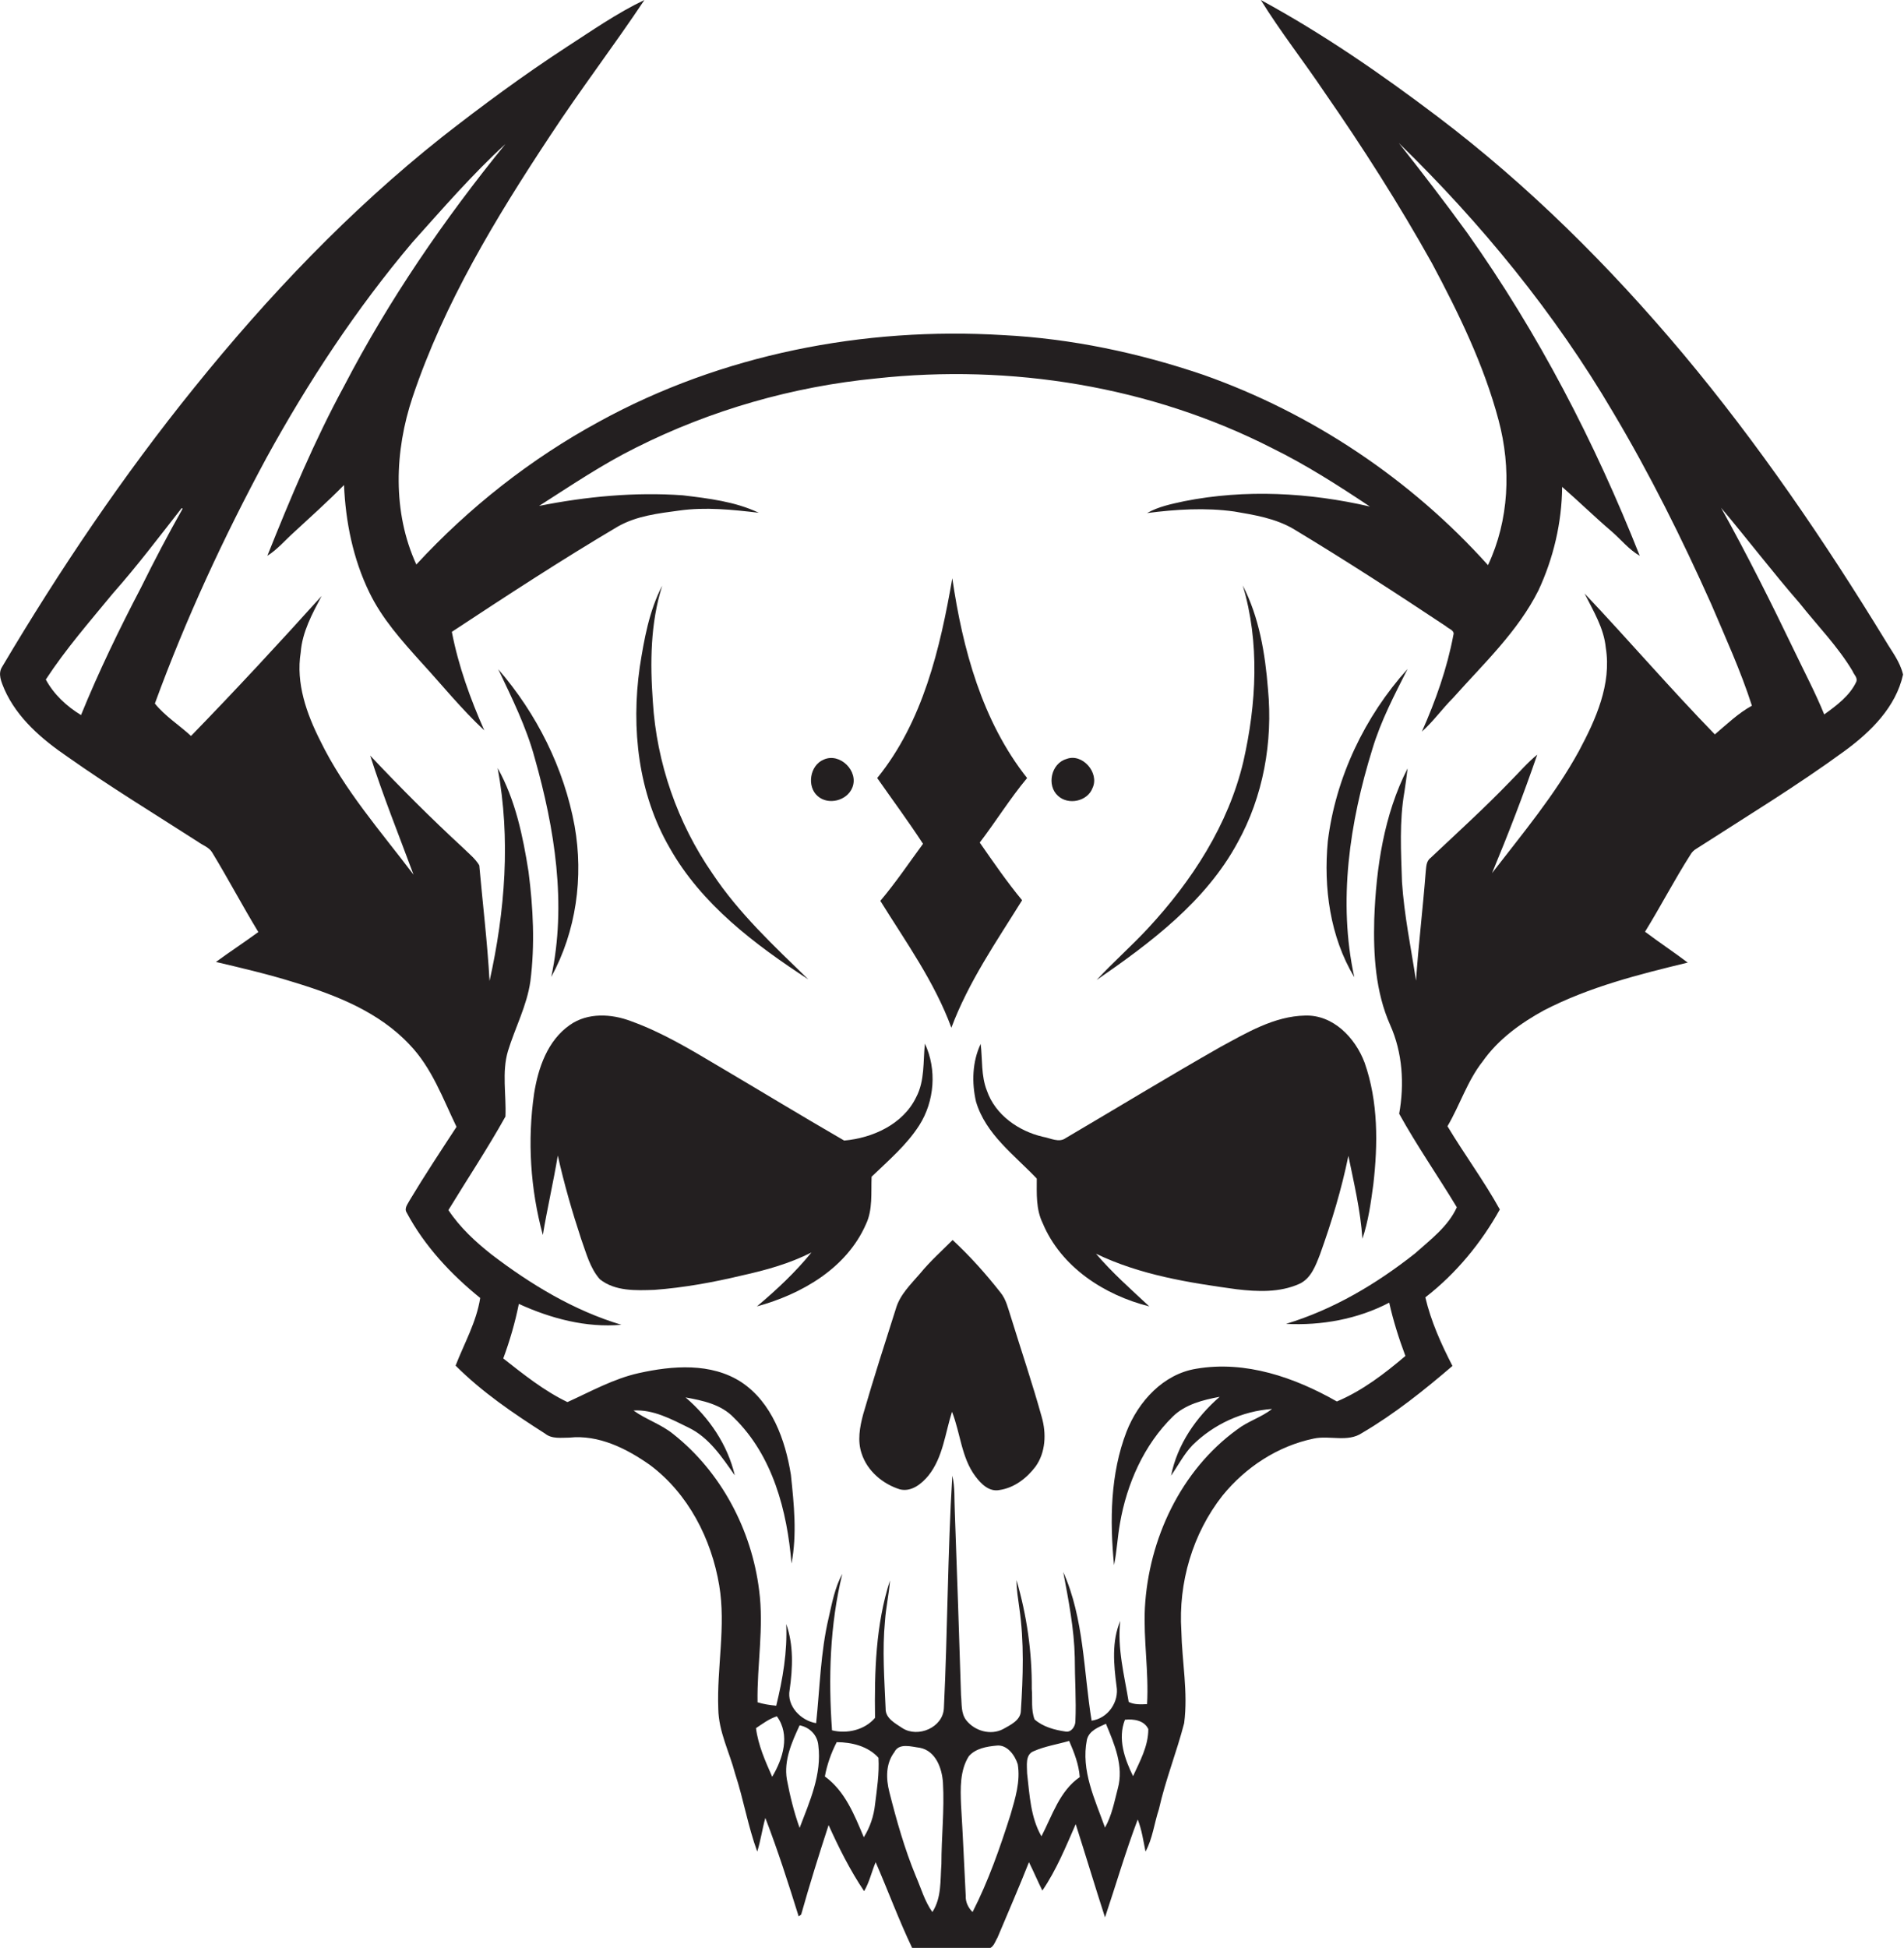 <?xml version="1.0" encoding="utf-8"?>
<!-- Generator: Adobe Illustrator 19.2.0, SVG Export Plug-In . SVG Version: 6.00 Build 0)  -->
<svg version="1.1" id="Layer_1" xmlns="http://www.w3.org/2000/svg" xmlns:xlink="http://www.w3.org/1999/xlink" x="0px" y="0px"
	 viewBox="0 0 611 624.9" enable-background="new 0 0 611 624.9" xml:space="preserve">
<g>
	<path fill="#231F20" d="M605.1,205.6c-19.6-32.1-40.9-63.3-65-92.1c-23.5-28-49.6-54-78.8-76.1C443.2,23.7,424.5,10.8,404.6,0
		c6.3,10.2,13.8,19.7,20.5,29.7c12.3,17.7,23.9,35.9,34.4,54.7c8.6,16.1,16.7,32.7,21.4,50.4c4.1,15.3,3.4,32.1-3.4,46.5
		c-24.7-27.5-56.4-48.7-91.2-61c-20.8-7.1-42.6-11.7-64.5-12.8c-44.6-2.7-90.3,6.2-129.6,27.8c-21.9,11.9-41.7,27.5-58.6,45.8
		c-7.7-16.8-7-36.4-1.2-53.7c10.1-30.1,26.7-57.5,44.1-83.8C186.2,28.8,197,14.7,206.8,0c-8.8,4.2-16.8,9.8-25,15.1
		c-13.8,9-27.1,18.8-40,28.9c-29.6,23.5-55.8,51-79.5,80.4c-22.8,28.2-43.1,58.3-61.6,89.5c-1.5,2.3-0.2,5,0.7,7.2
		c4.1,9.3,12.1,16.1,20.3,21.7c13.6,9.6,27.9,18.3,41.9,27.3c1.5,1.1,3.5,1.7,4.5,3.4c5.1,8.4,9.7,17.1,14.8,25.5
		c-4.5,3.3-9.1,6.3-13.6,9.6c8.5,2,17,4,25.3,6.6c13.4,4.1,27.1,9.5,36.9,20c7.1,7.4,10.6,17.2,15,26.3c-5.1,7.8-10.2,15.5-15,23.5
		c-0.6,1.2-1.9,2.6-1,4c5.7,10.7,14.2,19.8,23.6,27.4c-1.2,7.7-5.1,14.5-7.9,21.7c8.5,8.5,18.5,15.3,28.7,21.8
		c2.2,1.8,5.2,1.3,7.8,1.3c9.4-1,18.4,3.5,25.9,8.8c12.3,9.2,19.7,23.7,22.2,38.6c2.2,13.1-0.8,26.4-0.3,39.6
		c0.1,7.3,3.6,13.9,5.4,20.8c2.7,8.2,4.1,16.8,7.1,25c1.1-3.5,1.6-7.2,2.6-10.8c4,10.4,7.4,21,10.7,31.6c0.2-0.1,0.6-0.5,0.8-0.6
		c2.7-9.6,5.7-19.2,8.8-28.7c3.3,7.3,6.9,14.5,11.4,21.2c1.7-2.9,2.4-6.2,3.7-9.3c4,9.2,7.5,18.7,11.8,27.7c8,0,15.9-0.1,23.9,0
		c2,0.2,2.6-2.2,3.4-3.5c3.4-8.1,6.9-16.1,10.1-24.2c1.5,3,2.8,6.1,4.3,9.1c4.5-6.6,7.5-14,10.7-21.3c3.2,10,6.2,20,9.4,29.9
		c3.5-10.4,6.6-21.1,10.5-31.4c1.3,3.3,1.8,6.8,2.5,10.3c2.3-4.2,2.8-9.1,4.3-13.6c2.1-9.4,5.7-18.3,8.1-27.6
		c1.3-9.9-0.7-19.8-0.9-29.6c-1-15.4,3.6-31.2,13.2-43.4c7.4-9.1,17.7-15.9,29.3-18.3c5.1-1.1,10.9,1.3,15.5-1.8
		c10.4-6.1,19.9-13.7,29-21.5c-3.6-7-6.9-14.3-8.7-22c9.8-7.6,17.9-17.4,23.9-28.2c-5.1-9.2-11.4-17.7-16.8-26.7
		c4-6.8,6.4-14.6,11.3-20.8c5-7.1,12.2-12.3,19.7-16.4c14.5-7.5,30.4-11.5,46.1-15.3c-4.5-3.4-9.2-6.5-13.7-9.9
		c5-8.1,9.4-16.6,14.5-24.6c0.5-0.9,1.2-1.6,2.1-2.1c16-10.3,32.3-20.2,47.6-31.4c8.3-6.1,16.3-14,18.6-24.4
		C609.7,212.2,607.1,209,605.1,205.6z M26,229.4c-4.6-2.8-8.7-6.6-11.3-11.4c6.4-9.8,14.1-18.6,21.5-27.6
		c7.8-8.8,14.9-18.2,22.1-27.4l0.3,0.2c-4.7,8.3-9.1,16.7-13.3,25.2C38.3,201.8,31.7,215.4,26,229.4z M247.8,570
		c-2.2-5-4.5-10.1-5.2-15.6c2.1-1.4,4.2-3,6.7-3.8C253.7,556.6,251.2,564.3,247.8,570z M256.6,586.4c-1.8-5-3.1-10.3-4.1-15.6
		c-1-6.1,1.6-11.9,4.1-17.3c3.2,0.6,5.7,3.1,6,6.4C263.8,569.2,259.8,578,256.6,586.4z M280.8,578.9c-0.4,3.7-1.6,7.3-3.6,10.5
		c-3-7.1-6-14.8-12.5-19.5c0.7-3.8,2-7.5,3.8-11c4.8,0,10.1,1.3,13.4,5C282.2,569,281.4,574,280.8,578.9z M302.1,598
		c-0.4,5.2,0.1,10.8-2.9,15.4c-2.5-3.5-3.6-7.6-5.3-11.5c-3.6-8.7-6.2-17.9-8.5-27c-1.1-4.3-1.2-9.1,1.6-12.8
		c1.5-3.1,5.6-1.7,8.2-1.4c5.1,1,7.1,6.6,7.4,11.2C303.1,580.6,302.1,589.3,302.1,598z M324.3,582.1c-3.4,10.7-7.1,21.3-12.2,31.3
		c-1.4-1.4-2.3-3.2-2.2-5.3c-0.5-9.7-0.9-19.4-1.5-29.1c-0.2-5.3-0.4-11,2.5-15.6c2.2-2.5,5.7-3.1,8.9-3.4c3.4-0.4,5.9,3.1,6.8,6
		C327.5,571.5,325.8,576.9,324.3,582.1z M334.2,589.1c-3.5-6.1-3.8-13.3-4.6-20.2c0-2.4-0.7-6,2.1-7.1c3.6-1.6,7.6-2.2,11.4-3.3
		c1.6,3.7,3.1,7.5,3.4,11.6C340,574.6,337.7,582.4,334.2,589.1z M358.7,573.8c-1.1,4.2-1.9,8.6-4.1,12.5c-3.2-9-7.8-18.3-5.8-28.2
		c0.7-2.9,3.7-4,6.1-5.1C357.6,559.5,360.7,566.6,358.7,573.8z M363.6,569.8c-2.7-5.5-5-12-2.6-18.1c2.8-0.3,6.2,0.2,7.5,3
		C368.5,560.2,365.8,565,363.6,569.8z M550.3,235.6c-14.3-14.7-27.7-30.3-41.8-45.2c2.8,5.6,6.2,11.1,6.8,17.4
		c1.9,11.7-3.2,23-8.6,33.1c-7.7,14.1-18.1,26.5-27.9,39.2c5.2-12.5,10.1-25.2,14.5-38c-3.2,2.6-5.8,5.7-8.7,8.6
		c-8.2,8.5-16.9,16.4-25.5,24.5c-1.5,1.1-1.4,3-1.6,4.7c-0.9,11.6-2.3,23.1-3.1,34.7c-1.6-10.5-3.8-21-4.5-31.7
		c-0.3-9.6-0.9-19.4,0.8-29c0.4-2.5,0.7-5,1-7.4c-7.6,14.9-10.1,31.9-10.7,48.4c-0.3,11.5,0.4,23.3,5.1,33.9c4,8.9,4.6,19,2.9,28.5
		c5.7,10.3,12.4,19.9,18.5,30c-2.8,6.2-8.5,10.4-13.4,14.8c-12.4,9.8-26.2,18-41.4,22.6c11.3,0.6,23-1.5,33.1-6.8
		c1.3,5.8,3.1,11.5,5.2,17.1c-6.7,5.7-13.9,11.2-22,14.6c-13.5-7.7-29.3-13.2-45.1-10.5c-10.6,1.7-18.6,10.5-22.4,20.2
		c-5.2,13.5-5.4,28.5-4,42.8c0.9-4.4,1.1-8.9,1.9-13.4c2.2-12.7,7.7-25.2,17-34.3c4-3.9,9.7-5.3,15-6.3
		c-7.6,6.6-13.6,15.3-15.6,25.3c2.3-3.3,4.1-6.9,6.9-9.8c6.8-6.7,15.9-10.9,25.5-11.6c-3.4,2.7-7.7,3.9-11.2,6.6
		c-18.1,13.1-28.4,35.2-29.6,57.2c-0.5,10.3,1.3,20.6,0.7,30.9c-2,0.1-4.1,0.2-5.9-0.7c-1.4-8.6-3.7-17.2-2.7-26
		c-2.8,6.6-2.1,14-1.2,20.9c0.9,5.1-2.8,10.4-8,11.1c-2.6-15.9-2.4-32.7-9.1-47.7c1.7,9.1,3.5,18.2,3.7,27.4
		c0,6.8,0.5,13.7,0.2,20.5c0,1.6-1.3,3.6-3.1,3.3c-3.5-0.5-7.3-1.5-10-3.9c-1.2-3.1-0.6-6.5-0.9-9.8c0.1-11.8-1.6-23.6-4.9-34.9
		c0,3,0.5,5.9,0.9,8.9c1.6,11,1.2,22.1,0.5,33.1c-0.1,3-3.4,4.5-5.7,5.8c-4,2.1-9.1,0.6-11.8-2.8c-1.8-2.3-1.4-5.3-1.7-8
		c-0.6-19.7-1.3-39.4-2-59c-0.2-3.9,0.1-7.8-0.8-11.5c-1.5,24.8-1.5,49.7-2.7,74.6c-0.3,6.2-8.3,9.6-13.3,6.4
		c-2.2-1.5-5.5-3.1-5.4-6.3c-0.4-9.4-1.1-18.8-0.2-28.1c0.3-4.4,1.3-8.7,1.6-13c-4.6,14.2-5,29.3-4.8,44.1c-3.3,3.9-9,5.2-13.8,4
		c-1.2-16.8-0.7-33.8,3.3-50.2c-2.4,4.4-3.3,9.4-4.4,14.2c-2.6,11.1-2.8,22.4-4,33.7c-4.9-0.8-9.5-5.5-8.5-10.7
		c1-7,1.3-14.4-1.1-21.1c0.4,8.9-1.1,17.6-3.2,26.2c-2.1-0.2-4.1-0.5-6-1.1c-0.2-12,2.1-24,0.5-36c-2.4-19.3-12.2-37.9-27.5-50
		c-3.9-3.2-8.8-4.7-12.8-7.6c6.3-0.4,12.2,2.8,17.7,5.5c6.6,3.2,10.7,9.5,14.8,15.3c-2.3-9.8-8.2-18.5-15.8-25
		c5.5,1,11.4,2.2,15.5,6.5c12.5,12.2,17.1,29.9,18.5,46.8c1.8-9.4,0.8-19-0.2-28.5c-1.8-11.2-6.1-23.2-15.9-29.7
		c-9.7-6.3-22.1-5.3-32.9-2.9c-8.1,1.8-15.4,5.9-22.9,9.3c-7.5-3.6-14.1-8.9-20.6-14c2.1-5.7,3.8-11.5,5-17.5
		c10.3,4.7,21.6,7.7,32.9,6.7c-15.3-4.6-29-12.9-41.6-22.5c-5.2-4.1-10.2-8.7-13.9-14.3c6.1-10,12.6-19.8,18.3-30
		c0.3-7-1.2-14.2,0.8-21c2.3-7.5,6.1-14.6,7.2-22.4c1.5-11.7,0.9-23.6-0.6-35.2c-1.8-11.4-4.2-23-9.9-33.2
		c4.2,22.6,2.4,45.9-2.6,68.3c-0.7-12.4-2.2-24.8-3.3-37.1c-1.3-2.2-3.4-3.8-5.2-5.6c-10.3-9.5-20.2-19.4-29.8-29.6
		c4.1,12.9,9.2,25.5,13.9,38.2c-10.5-13.9-22.2-27.1-29.9-42.9c-4.4-8.7-7.9-18.5-6.3-28.4c0.5-6.6,3.7-12.4,6.7-18.1
		c-13.7,15.2-27.6,30.2-41.9,44.9c-3.8-3.5-8.4-6.4-11.6-10.4c9.9-27.1,22.1-53.4,35.8-78.8c13.4-24.4,28.8-47.8,46.8-69.1
		c9.7-10.8,19.2-21.8,29.9-31.6c-19.7,24.2-37.4,50-51.8,77.7c-9.5,17.5-17.2,35.9-24.6,54.4c3.2-2,5.7-5,8.5-7.5
		c5.4-5,10.9-9.9,16.1-15.2c0.5,11.8,2.9,23.7,8.1,34.4c4.1,8.5,10.4,15.5,16.7,22.5c6.7,7.3,12.9,15,20.2,21.8
		c-4.5-10.2-8.3-20.7-10.4-31.6c17.6-11.6,35.2-23.1,53.3-33.8c6-3.4,12.9-4.2,19.6-5.1c8.5-1.2,17.1-0.3,25.6,0.7
		c-7.6-3.6-16.1-4.6-24.4-5.6c-15.4-1.1-31,0.4-46.1,3.4c10.2-6.5,20.2-13.3,31.1-18.7c24.1-12.1,50.4-19.6,77.1-22.2
		c43.2-4.7,88,2.5,126.9,22.3c11,5.4,21.3,12,31.5,18.8c-19.5-4.5-40-5.6-59.6-1.7c-4.1,0.9-8.2,1.7-11.9,3.8
		c9.3-1.2,18.7-1.8,28-0.5c6.5,1.1,13.2,2.2,19,5.6c16.6,10,32.8,20.5,48.9,31.2c0.8,0.8,2.9,1.3,2.4,2.8c-2,10.7-5.7,21.1-10.1,31
		c3.7-3.3,6.5-7.3,10-10.8c9.8-11,20.8-21.3,27.4-34.5c4.8-10.3,7.5-21.7,7.6-33.2c5.4,4.7,10.5,9.7,15.9,14.3c3,2.6,5.5,5.8,9,7.8
		c-14.4-36.4-32.6-71.5-55.3-103.5c-7.1-9.8-14.5-19.4-22-28.9c26.4,25.7,50,54.5,68.7,86.3c11.8,19.8,22.1,40.5,31.5,61.5
		c4.6,10.8,9.5,21.5,13.1,32.7C557.8,228.8,554.2,232.3,550.3,235.6z M595.7,218.7c-2.1,4.5-6.3,7.6-10.3,10.5
		c-2.8-6.9-6.3-13.5-9.5-20.2c-7.5-15.6-15.2-31-23.6-46.1c8.5,10.1,16.5,20.6,25.2,30.6c5.7,7.2,12.3,13.9,17,21.8
		C594.9,216.4,596.2,217.4,595.7,218.7z"/>
	<path fill="#231F20" d="M282.5,289c8.2,13.2,17.4,26,22.8,40.7c5.5-14.7,14.5-27.7,22.7-40.9c-4.9-5.9-9.2-12.2-13.6-18.5
		c5.2-6.8,9.7-14.1,15.2-20.7c-14.4-18.2-20.7-41.4-24-64.1c-3.9,22.5-9.4,46-24.1,64.1c4.9,7,10,13.9,14.7,21.1
		C291.7,276.8,287.5,283.1,282.5,289z"/>
	<path fill="#231F20" d="M259.4,314.2c-11-10.7-22.3-21.2-30.8-34c-11.2-16.2-17.9-35.5-19.1-55.1c-0.9-12.5-0.8-25.2,3-37.2
		c-4.2,8.1-5.8,17.2-7.2,26.1c-2.8,19.7-0.5,40.6,9.6,58C225.1,290.1,242.2,303,259.4,314.2z"/>
	<path fill="#231F20" d="M397.1,270.4c8.3-14.9,11.4-32.4,9.8-49.3c-0.9-11.4-2.8-23-8.1-33.3c5.5,18.3,4.4,38,0.2,56.5
		c-4.8,20.3-16.5,38.3-30.6,53.5c-5.3,5.7-11.2,10.9-16.5,16.6C369.3,302.4,386.9,289.2,397.1,270.4z"/>
	<path fill="#231F20" d="M176.9,313.4c8-14.6,10.4-32,7.5-48.4c-3.4-18.6-12.2-36.1-24.5-50.3c4.4,9.3,9,18.5,11.7,28.5
		C178,265.8,181.9,290.1,176.9,313.4z"/>
	<path fill="#231F20" d="M434.6,313.5c-5.3-24.3-1.5-49.7,5.8-73.2c2.7-9,7.1-17.4,11.3-25.7c-13.8,15.3-23.1,34.9-25.6,55.3
		C424.7,284.8,426.8,300.5,434.6,313.5z"/>
	<path fill="#231F20" d="M262.4,255.4c3.4,3,9.4,1.5,11.1-2.7c2.2-5.3-4-11.4-9.2-9C259.9,245.5,258.8,252.3,262.4,255.4z"/>
	<path fill="#231F20" d="M350.6,252.8c2.3-4.9-3.3-11.3-8.4-9.3c-4.9,1.4-6.4,8.5-2.7,11.8C342.8,258.4,349,257.1,350.6,252.8z"/>
	<path fill="#231F20" d="M279.7,377.5c5.4-5.2,11.2-10.1,15.3-16.5c4.9-7.7,5.7-17.9,1.8-26.2c-0.6,5.8,0,11.9-2.8,17.2
		c-4.2,8.7-14,13.1-23.1,13.9c-13.5-7.8-26.8-15.9-40.2-23.8c-9.1-5.4-18.2-10.9-28.2-14.5c-6.3-2.4-13.9-2.8-19.6,1.2
		c-7.2,5-10.2,13.8-11.5,22c-2.2,15.1-1.2,30.7,2.8,45.4c1.4-8.5,3.4-17,4.8-25.5c2,9,4.6,18,7.5,26.8c1.6,4.4,2.8,9.3,6,12.9
		c4.9,3.9,11.6,3.6,17.5,3.4c9.4-0.7,18.8-2.4,28-4.6c7.7-1.7,15.3-3.8,22.4-7.4c-5.2,6.4-11.2,12-17.5,17.3
		c14.3-3.9,28.8-12.2,35-26.4C280.1,388.1,279.5,382.6,279.7,377.5z"/>
	<path fill="#231F20" d="M418.8,325.8c-9.9,0.2-18.7,5.5-27.2,10.1c-16.7,9.5-33.1,19.5-49.6,29.2c-2.2,1.6-4.9,0-7.3-0.4
		c-7.8-1.8-15.3-7-18-14.8c-1.9-4.8-1.4-10-2-15c-2.7,5.7-2.9,12.4-1.5,18.5c3.1,10.5,12.3,17.1,19.5,24.7c0,4.8-0.3,9.8,1.9,14.3
		c5.9,14.1,19.8,23.1,34.2,26.7c-5.9-5.5-11.9-10.8-17.1-16.9c14.1,6.8,29.7,9.3,45.1,11.4c6.7,0.8,13.8,1.1,20.1-1.7
		c3.8-1.7,5.3-5.9,6.7-9.5c3.7-10.3,6.9-20.8,9.1-31.6c1.8,8.8,3.9,17.6,4.5,26.6c1.9-5.6,2.7-11.5,3.5-17.4
		c1.5-13,1.6-26.6-2.8-39.1C434.9,332.9,427.8,325.5,418.8,325.8z"/>
	<path fill="#231F20" d="M324.4,422.5c-0.9-2.7-1.5-5.6-3.3-7.8c-4.7-6-9.8-11.7-15.4-16.9c-3.5,3.5-7.2,6.8-10.4,10.7
		c-3,3.5-6.5,6.8-7.8,11.3c-3.6,11.3-7.2,22.5-10.5,33.9c-1.1,4.1-1.9,8.5-0.5,12.6c1.8,5.6,6.8,9.8,12.3,11.5
		c3.7,0.9,7-1.8,9.2-4.5c4.6-5.8,5.3-13.5,7.5-20.4c2.7,6.8,3,14.7,7.5,20.7c1.8,2.4,4.4,5.1,7.8,4.4c4.7-0.7,8.7-3.8,11.5-7.5
		c3.3-4.6,3.5-10.7,2-15.9C331.3,443.8,327.7,433.2,324.4,422.5z"/>
</g>
</svg>
